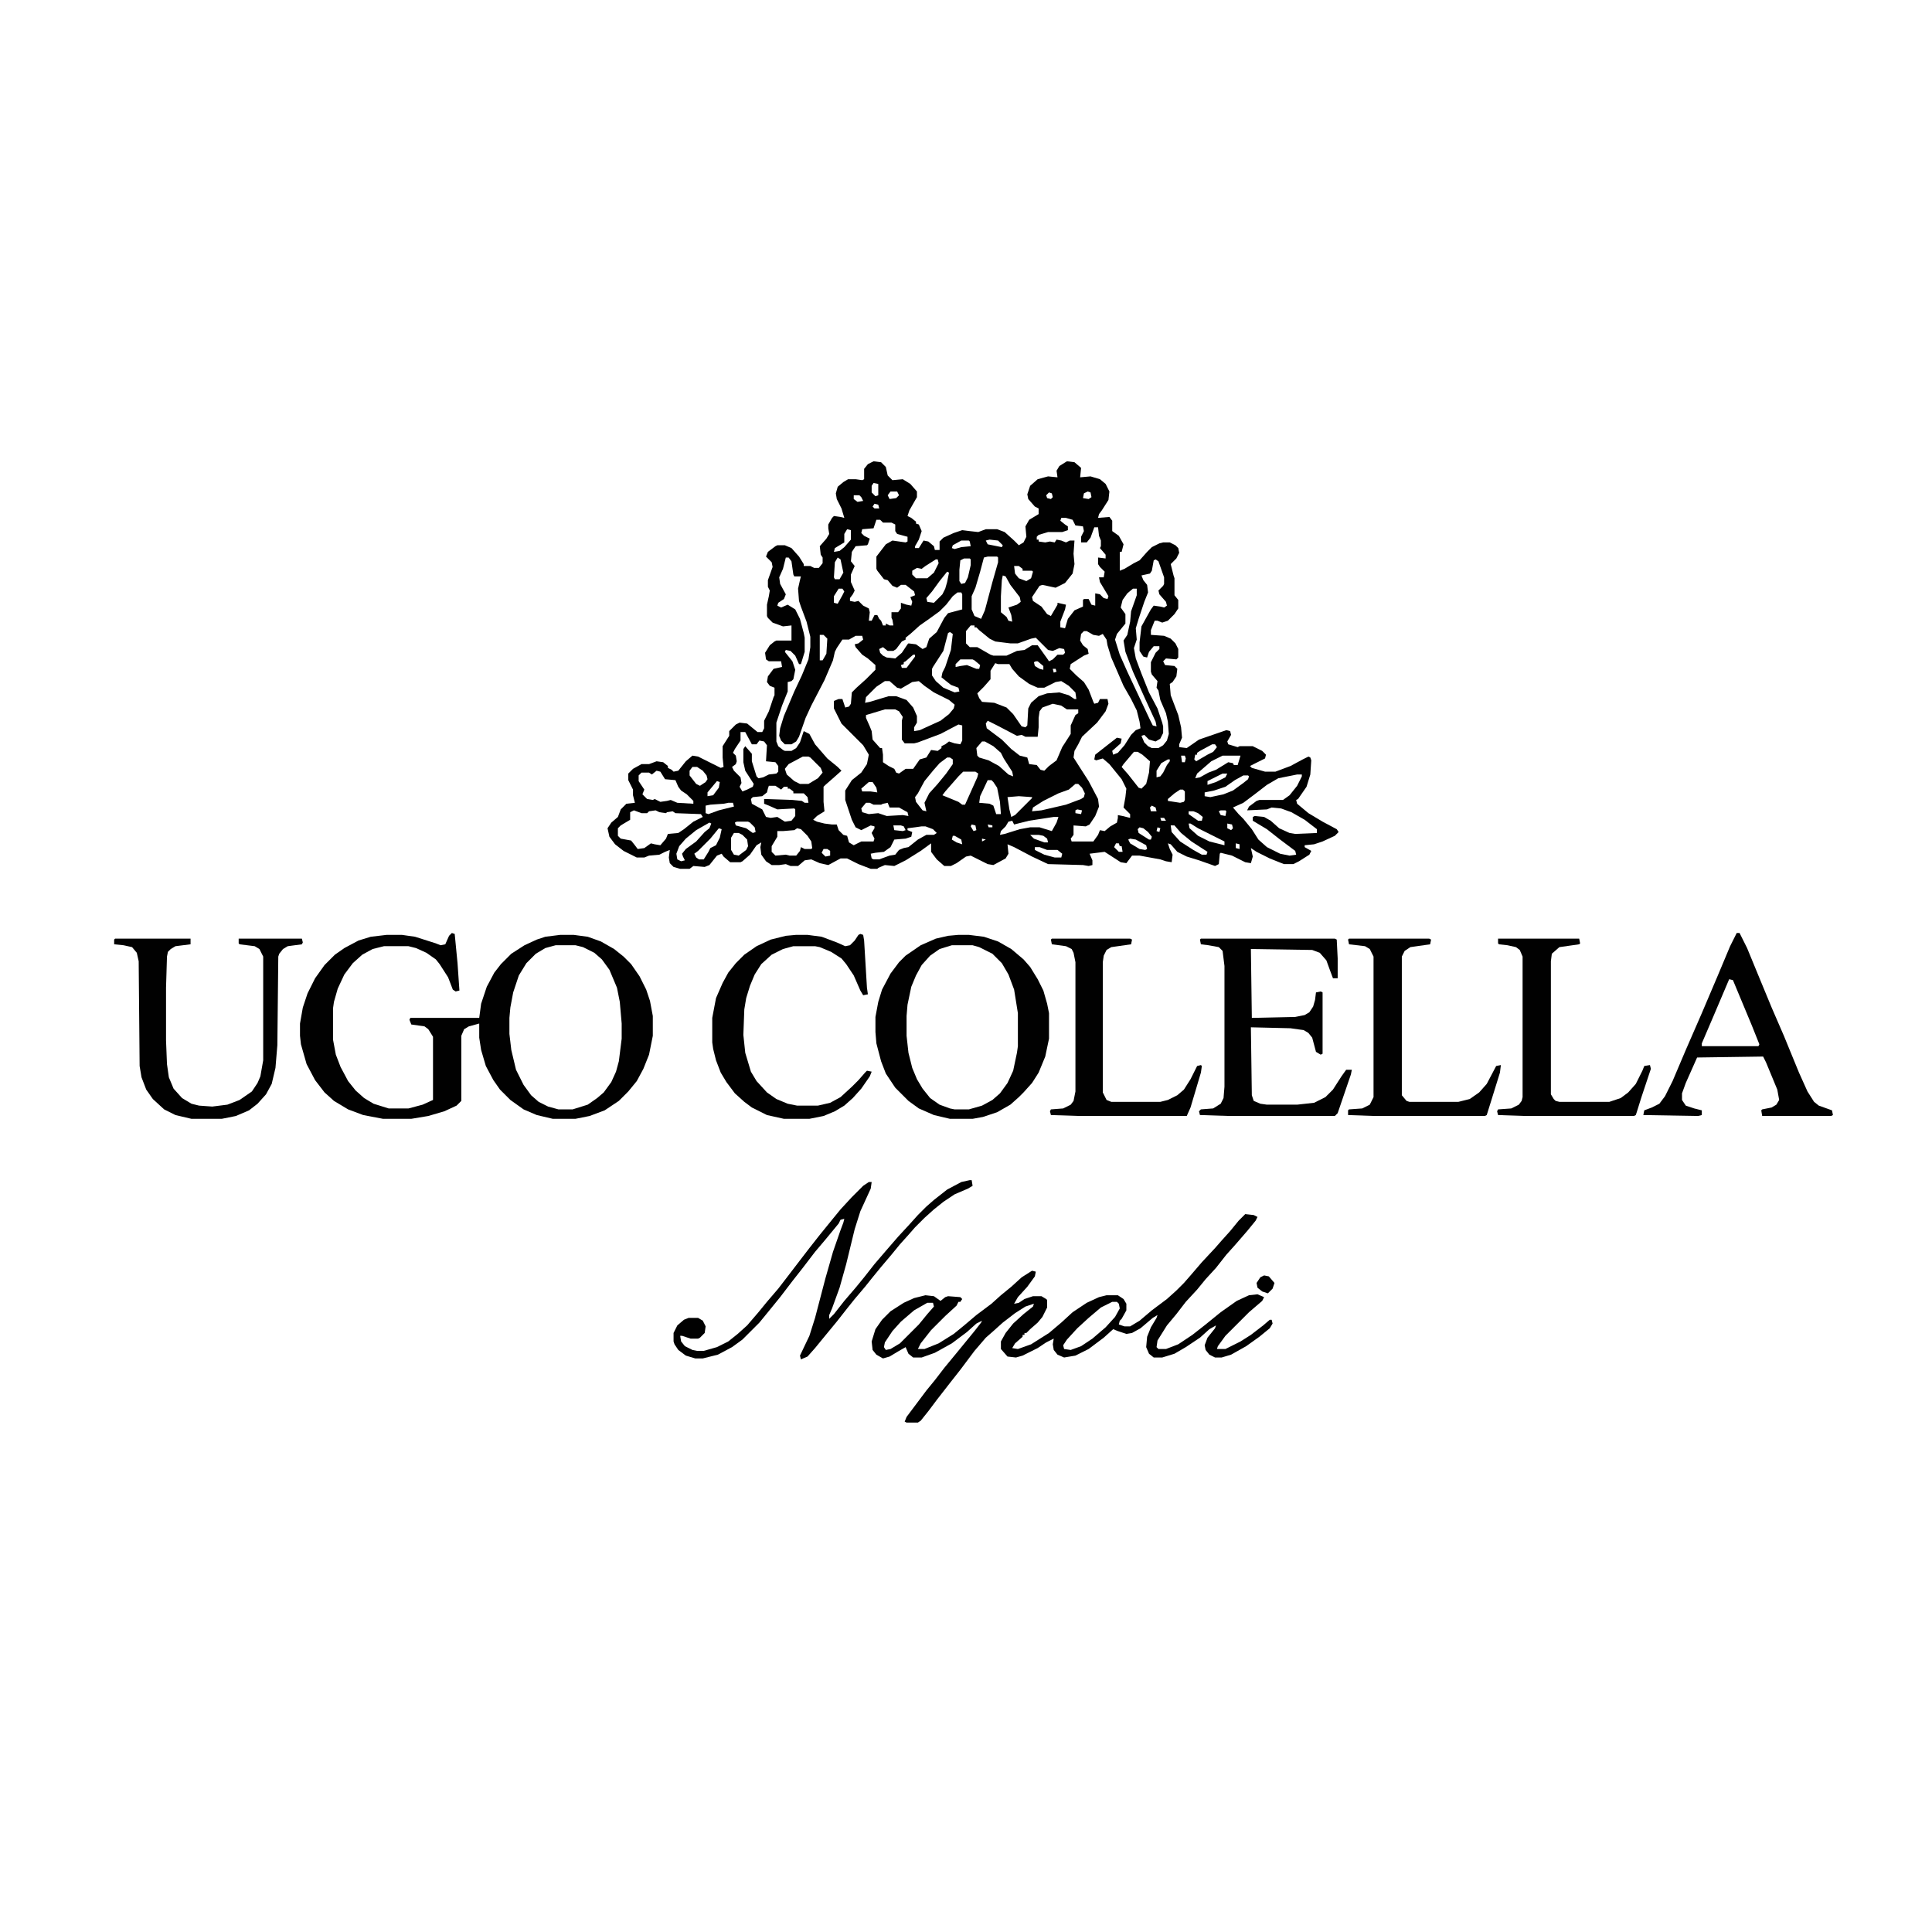 <?xml version="1.0" encoding="UTF-8"?>
<svg version="1.1" viewBox="0 0 2048 2048" width="600" height="600" xmlns="http://www.w3.org/2000/svg">
<path transform="translate(926,489)" d="m0 0 8 1 5 5 2 9 5 5 11-1 8 5 7 8v6l-8 14-2 6 4 2 5 4v2l3 1 3 7-3 9-4 7v2h4l5-8 5 1 6 5 1 4h5v-9l4-4 11-5 9-3 8 1 9 1 8-3h12l8 3 10 9 5 5 5-3 3-6-1-11 4-7 10-6v-4-2l-4-2-7-8-1-5 3-9 8-7 11-3 10 1-1-7 3-5 8-5 8 1 7 6-1 10 11-1 10 3 6 5 4 8-1 9-7 11-3 4-1 4 12-1 3 4v11l7 5 5 9-2 8h-2v20l5-2 10-6 6-3 8-9 5-5 8-4 4-1h7l6 3 3 3 1 5-3 6-6 6 3 12 1 3v18l4 5v9l-4 6-7 7-6 2-5-2h-3l-4 10v5l14 1 7 3 5 5 3 6v9l-2 2-11-1-3 3 2 4 10 1 3 3-1 8-4 6-3 2 1 12 8 21 3 13 1 11-3 7v3l8 1 13-9 29-10 4 1 1 4-4 7 1 3 10 3 2-1h14l10 5 4 4-1 4-16 8 2 2 14 4h11l16-6 13-7 6-3 2 1 1 3-1 15-4 13-9 13-2 1 1 4 12 10 15 9 15 8 2 3-4 4-13 6-9 3-10 1v2l7 4-2 4-11 7-6 3h-10l-15-6-14-7-6-4 2 9-2 7-6-1-14-7-12-3-1 1-1 11-4 2-17-6-13-4-10-5-7-8-3-1 2 6 3 6-1 8-6-1-6-2-22-4h-8l-6 8-6-1-17-11-16 2 3 7v5l-4 1-6-1-37-1-17-8-19-10-7-3 1 10-3 5-13 7-6-1-18-9-5 1-10 7-6 3h-7l-8-7-6-8v-9l-11 8-16 10-12 6-10-1-7 3-1 1h-7l-13-5-12-6h-7l-13 7-9-2-9-4-7 1-7 6h-8l-5-2-7 1h-8l-6-4-5-7-1-8 1-5-5 3-7 10-8 7-2 1h-11l-7-6-2-3-5 2-8 10-5 2-12-1-4 3h-10l-7-2-4-4-1-6 1-8-5 2-6 3-11 1-5 2h-8l-14-7-9-7-6-8-2-9 4-6 7-6 3-8 6-6 9-1-2-8v-6l-5-10v-7l5-5 9-5h8l8-3 7 1 5 4v2l4 2 2 2 5-1 8-10 7-6 6 1 24 12 3-1-1-10v-12l7-11v-5l7-7 4-2 8 1 11 9h5l2-4v-8l5-10 5-15 1-2v-8l-5-2-3-4 1-6 6-8 9-2-1-6h-13l-3-2-1-7 5-8 5-4 2-1h16v-16l-9 1-11-4-5-5-1-2v-12l2-9 1-6-2-4v-7l5-14-1-5-6-6 2-5 8-6 2-1h8l7 3 8 9 5 8v2h7l4 2h5l4-5v-6l-2-3-1-9 7-8 3-5-1-6v-4l4-7 2-2 7 1 4 1-3-10-5-10-1-6 2-7 6-5 5-3h8l7 1 2-1v-11l4-5zm0 23-2 3v7l4 4 3-1v-12zm18 9-3 4 2 4 7-1 3-3-2-4zm209 0-4 2-1 5 6 1 3-2-1-5zm-41 1-3 3 1 3 4 1 2-2-1-4zm-207 3v4l4 3 6-1-2-4-2-2zm22 9-2 3 2 2h5l-1-4zm198 15-1 3 5 4 3 2v4l-6 2h-15l-10 3-2 2v3h2v2l7 1 5-1 5 1 2-3 5 1 5 2 4-2h5l-1 14 1 11-2 10-8 10-10 5-14-3-3 1-8 12 1 4 9 6 6 8 4 2 7-12v-2l9 2-1 5-5 13v6l5 1 3-10 7-9 9-4v-7l1-1h5l3 6 4 1v-13l5 1 4 4 4 1 1-3-9-15-1-5h5l1-6-5-5-2-3v-7l8 1v-4l-6-7 1-2v-6l-2-5-1-9h-4l-4 11-4 5h-6v-6l3-6-1-5-8-1-3-6-7-2zm-196 2-3 9-12 1-1 4 3 3 6 3-2 6-1 1-12 1-4 6-1 10 4 5-4 9v8l4 9-2 4-3 4v3l5 1 4-1 5 5 6 3 1 4-1 9h3l3-6h3l2 4 2 2 2 5h3v-2l4 2h4l-1-6-1-2v-6h7l3-4v-6l6 2 5 1 1-4-2-5 5-2-1-4-9-7h-5l-4 3-5-2-5-6-4-1-7-9-1-2v-13l10-13 7-4 14 2 2-1v-5l-11-3-2-3v-7l-4-2h-9l-3-3zm-31 10-3 5v9l-10 6-1 4 6-1 5-4 7-8v-10zm121 12-9 5-1 3 3 1 7-2 10-1-1-5-1-1zm30-1-4 1 2 4 15 3 1-2-5-5zm-2 18-4 1-4 15-5 17-4 9v14l3 7 7 3 4-9 8-30 6-21v-5l-1-1zm-159 1-3 5-1 16 1 2h5l4-7-3-14zm134 1-4 2-1 10v12l2 3 4-1 3-6 3-13v-6l-1-1zm-30 1-11 7-4 3-5-1-5 3v4l4 4h12l7-6 5-10-1-4zm233 0-2 1-2 11-2 3-9 2 2 5 4 5 1 8-4 10-6 18-3 10 1 12-3 9 2 11 6 16 8 20 9 17 5 15 1 4v7l-3 6-5 3-7-2-5-5-3 1 3 7 4 4 4 2h7l5-3 4-5 2-7-1-13-2-9-6-14-2-10-2-3 1-7-6-7-1-3v-10l5-10 4-4v-3h-6l-5 6-2 6-4-1-4-6v-9l2-17 10-18 3-4 7 1 4 1 3-2-1-4-7-8-1-4 5-5 1-2v-7l-6-17zm-150 7 1 8 4 5 8 3 5-3 2-7-1-1h-10v-2l-4-3zm-71 6-8 10-8 11-6 7 1 4 7 1 9-9 3-6 2-7 2-10zm59 4-1 5-1 17v17l6 5 2 4 4 1-1-7-3-8 9-3 4-3-1-5-10-13-5-9zm-174 14-5 8v7l4 1 5-9 2-4-2-3zm312 0-6 5-5 7-2 8 5 7v10l-9 11-2 6 5 16 8 18 24 51 3 6 4 1-1-5-11-24-13-29-8-21-2-12 4-6 3-14 1-11 6-17v-7zm-186 4-5 4-7 9-7 7-11 8-10 7-10 9-5 4v2l-4 2-6 8-3 2h-6l-5-4-4 2 1 4 3 3 4 2 9 1 7-6 6-9 1-1 8 1 7 5 4-2 3-9 8-7 8-15 4-5 15-4v-16l-1-2zm14 35-5 6v13l4 4h8l14 8 3 1h14l11-5 8-1 8-5h6l10 14 2 3 4-2 5-5h6l2-2-1-4-5-1-7 3-5-1-13-13-5 1-14 5h-8l-16-2-6-3-11-9-3-3h-2v-2zm120 6-3 3-1 7 3 5 5 4 1 5-5 2-14 9-1 5 7 7 8 7 5 8 5 13 1 2 4-1 2-4h8l1 5-3 8-9 12-16 15-4 8-4 7-1 7 7 11 9 14 10 19 1 8-4 10-6 9-4 2-13-1v10l-3 4 1 3h23l5-7 2-5 5 1 6-5 7-4 1-5v-3l5 1 8 2v-4l-7-7 2-11 1-9-5-10-13-16-7-6-7 2-2-1 1-5 14-11 9-7 5 1-1 5-9 8 1 4 5-2 7-8 7-11 5-5 5-2-1-7-3-12-6-12-8-14-13-30-4-13-1-6-4-6-4 2-6-1-7-4zm-142 1-2 1-5 19-11 17-1 2v7l4 6 8 7 12 5 5-1-1-4-8-3-10-8 1-5 3-6 6-18 2-17zm-138 3v27h3l4-7 1-16-4-4zm-36-82-3 12-4 9 1 7 6 11-2 5-6 4-1 3 4 2 7-3 8 5 5 10 4 15 1 5v15l-4 13h-2l-4-9-5-5-5-1-1 2 8 10 3 9-2 10-2 2-4 1v10l-6 15-6 18v20l2 5 5 4 2 1h7l5-3 4-6 4-12 6 3 6 11 13 15 11 9 4 4-9 8-8 7-2 2v16l1 10-8 5-4 4 4 2 8 2 8 1h5l2 6 5 5 4 1 2 7 5 3 8-4h13l1-3-3-6 3-5v-2l-4-1-10 5-6-3-4-8-7-21v-10l7-11 10-8 6-9 2-10-6-10-23-23-8-16v-8l5-2h4l3 9 4-1 2-3 1-12 5-5 10-9 10-10v-5l-8-7-6-4-7-8-1-3 4-1 5-4-1-4h-7l-7 4h-7l-6 9-2 4-2 9-9 21-14 27-6 13-7 20-3 5-5 3h-7l-4-4-2-5 1-8 4-13 11-26 8-17 7-17 2-13v-11l-4-16-6-16-2-6-1-13 2-9 1-4h-4-3l-1-2-2-14-3-4zm135 103-8 7-2 1v2l-3 1 1 3h5l9-12v-2zm50 5-5 5v3l5-1 7-1 10 4h3l1-4-6-5-2-1zm80 2-2 1 1 4 5 3 4 1v-4l-6-5zm-43 2-5 8v9l-7 8-7 7 2 5 3 4 13 1 13 5 7 7 9 13 4 1 2-2 1-18 3-6 8-7 9-3 13-1 10 3 6 4h2l-1-7-7-7-8-5-6 1-12 6h-7l-9-4-11-8-7-8-3-5h-12zm61 6 1 4 3-1-1-3zm-178 13-9 6-11 11-1 6 5-1 20-6h8l11 4 7 8 4 9v7l-3 5v4l6-1 22-10 9-7 5-6 1-4-6-5-16-8-10-7-6-5-7 1-12 7-4-1-8-7zm178 24-11 4-3 4-1 7v10l-1 10h-13l-4-2-5 1-21-11-10-5-2 3 1 5 16 12 10 10 9 7 8 2 2 7 8 1 4 5 4 1 5-5 8-6 6-14 9-14v-9l5-11 3-2v-4h-12l-6-4zm-178 6-20 6v3l4 9 2 5 1 9 8 9h2l1 7v8l6 4 6 3 2 4 3 1 7-5h8l7-10 7-2 5-8 7 1 4-3v-2l4-2 4-3 6 2 6 1 2-4v-16l-4-1-19 10-24 9-4 1h-10l-3-4v-20l1-4-4-6-4-2zm-153 24v9l-6 9-2 4 3 3 1 6-1 3-4 3 2 4 7 7 1 6-2 4 3 5 5-2 6-3 1-3-9-14-2-9v-14l2-3 7 8v8l5 16 2 2 5-1 6-3 8-1 2-2v-6l-3-4-10-1 1-17-3-4-5-1-3 4h-5l-7-13zm256 10-6 7 1 8 2 2 10 3 11 6 10 9 5 2-1-5-9-14-3-6-8-7-9-5zm244 3-13 7-3 2v2h-2l-1 5 2 2 12-7 6-3 4-5-2-3zm-83 8-11 13-2 3 7 8 11 14 3 1 5-5 3-12 1-12-8-7-5-3zm50 4 1 7h3l1-4-1-3zm44 0-12 6-15 13-2 5 5-1 9-5 8-3 13-8 5 1 1 2h4l3-10zm-445 1-15 8-4 5 2 6 8 7 6 3h9l10-6 5-6-2-5-11-11-2-1zm153 1-8 6-7 8-9 11-7 13-3 4 1 5 7 9 4 1-2-9 5-10 9-10 9-11 7-10v-5l-3-2zm234 2-7 4-5 8v7l4-1 3-4 4-8 3-4v-2zm-504 8-3 4v5l7 9 4 2 6-4 2-3-1-4-4-5-6-4zm287 5-5 5-14 16-3 4 17 7 4 3h3l13-29 1-4-3-2zm-325-1-5 4-3-2h-8l-3 3v6l6 9-2 5 5 5 6 1 2-1 6 3 7-1 4-1 7 3 17 1v-3l-7-7-6-4-3-4-3-7-11-1-5-8zm600 3-16 8v4l9-3 10-5 2-4zm79 1-20 4-12 7-13 10-12 9-11 5 6 7 5 5 9 11 7 11 9 8 14 7 10 2 7-1-1-4-16-12-14-11-15-9v-4l2-1 10 1 7 4 9 8 11 5 6 1 23-1v-4l-13-10-14-8-11-4-10-1-5 2-21 1 2-4 8-6 3-1h25l7-5 8-10 5-10v-2zm-57 1-9 5-10 7-12 4-10 2v4l6 1 14-3 10-4 11-8 5-4 1-3-1-1zm-271 5-8 17-1 7 11 1 4 2 3 9h5l-1-13-3-15-4-6-2-2zm-287 1-10 12v4l6-1 6-8 1-6zm161 1-8 7 1 3h9l7 1-1-5-4-6zm219 2-7 6-11 4-16 8-11 7-1 4 10-1 26-6 16-6 3-2 1-4-3-6-4-4zm-325 2-1 3-1 4-5 4-10 1-2 2 1 5 11 6 4 8 5 1 7-1 8 5 7-1 4-5v-7l-1-1-18 1-9-4-5-2v-5l30 1 10 1 3 2h4l-1-6-4-4h-11v-2l-4-3h-2v-2h-4l-3 3-6-4zm436 4-6 4-7 6v2l13 2 4-1 1-2v-9l-2-2zm-171 7-12 1 2 13 2 8 4-2 18-18v-1zm-308 7-5 1-14 1-5 1v8l3 1 11-4 16-4-1-4zm146 0-5 6 1 4 7 2 10-1 9 3 17-1 6 1-1-4-9-5h-10l-2-5-5 1-2 1h-8l-4-2zm303 3-2 2 1 4h6l-1-4zm-79 4-2 1v3l6 1 1-4zm152 1-2 1 2 4 5 1 1-5-1-1zm-622 0-4 2v8l-10 6-3 3v8l3 3 11 2 4 5 3 4 7-1 7-5 4 1 6 1 6-7 2-5 11-1 6-4 10-8 10-5-2-3-27-1-3-2-6 1-1 1-7-1-4-2-7 1-2 2h-6zm588 1v3l10 7h4l1-4-5-4-5-2zm-143 6-26 4-16 4-2-4-4 1-3 5-5 5-1 4 5-1 16-5 11-2h10l13 4 5-9 2-6zm113 1 1 3h5l-2-3zm-449 4-2 1 1 3 11 3 7 5 3-1-1-5-5-5-2-1zm-29 1-14 8-11 9-7 8-3 8 1 6 4 2 4-1-2-4-1-3 4-5 11-8 9-10 5-4 2-5zm508 1 1 5 9 8 12 6 16 4v-4l-28-14-8-5zm41 0v5l4 2 2-2-1-4zm-271 1-1 2 3 5 3-1-1-5zm17 0 1 3h4v-2zm-100 1 1 5 9 1 3-1-2-4-3-1zm294 0 1 7 9 10 14 9 9 5h5l1-3-17-11-11-9-7-8zm-33 2-2 2 1 4 11 7h2l1-3-4-5-5-4zm19 0-1 4 3 1 1-4zm-465 1-9 11-13 13-4 3 2 4 3 2h5l5-8 2-4 6-3 4-8 2-9zm83 0-3 2-12 1h-6v6l-6 10v6l4 4 11-1 4 1h7l4-5 1-4 4 2h7l1-1-1-7-4-6-7-7zm132-2-7 1-8 1v2l5 2-1 5-6 2-12 1-4 8-7 5-9 1-5 1 1 5 2 1h6l11-4 6-1 4-5 5-2 5-1 10-8 9-5h8l3-2-4-4-8-3zm-199 7-3 5v13l3 5 5 1 8-6 2-4-1-7-5-5-4-2zm314 2 4 4 11 4h4l-1-4-4-3-5-1zm-82 1-1 4 5 3 6 2-1-5-7-4zm31 3v3l4-2zm157 0-2 1 2 4 10 6 6 1 2-1-1-4-11-6zm-15 5-2 4 5 5h4l-1-6h-2l-1-3zm127 0v5l4 1v-5zm-213 4v3l10 5 11 3h7l1-4-5-4h-11l-8-3zm-224 2-2 4 4 4 5-1v-5l-3-2z" fill="#010101"/>
<path transform="translate(479,989)" d="m0 0 3 1 3 31 2 29-4 1-3-2-5-13-9-14-4-5-10-7-11-5-8-2h-26l-12 3-11 6-10 9-9 12-7 15-4 14-1 7v33l3 16 5 13 8 15 8 10 9 8 10 6 16 5h21l15-4 11-5v-67l-5-8-4-3-14-2-2-5 1-2h73l2-15 6-18 8-15 7-9 11-11 14-9 13-6 9-3 16-2h14l15 2 14 5 14 8 10 8 8 8 9 13 7 14 4 12 3 16v21l-4 20-6 15-7 13-9 11-10 10-15 10-16 6-15 3h-24l-17-4-14-6-14-10-11-11-7-10-8-15-5-17-2-13v-15l-11 3-5 3-3 7v69l-5 5-13 6-17 5-18 3h-30l-21-4-16-6-15-9-10-9-10-13-9-17-6-21-1-9v-13l3-17 5-15 8-16 10-14 11-11 10-7 15-8 13-4 17-2h16l14 2 22 7 5 2 5-1 4-9zm110 13-11 3-10 6-10 10-8 13-6 18-3 16-1 11v17l2 17 5 21 8 16 8 11 8 7 10 5 11 3h15l16-5 10-7 7-6 8-11 5-11 3-11 3-24v-16l-2-23-3-15-8-19-8-11-8-7-12-6-8-2z" fill="#010101"/>
<path transform="translate(1320,1287)" d="m0 0 9 1 4 2-2 4-9 11-13 15-9 10-11 14-11 12-9 11-12 13-10 13-10 12-10 16-1 7 2 2h8l13-5 15-10 14-11 16-13 17-12 13-6 9-1 7 3-2 4-14 12-25 25-8 11-1 3h9l16-8 11-7 13-10 7-6h2l1 4-3 5-11 9-14 10-16 9-10 3h-7l-6-3-4-5-1-5 3-8 8-10 1-3-7 4-10 9-15 10-12 7-13 4h-9l-5-4-3-7 1-11 4-10 6-10 1-3-5 3-13 11-9 5-6 1-9-3-5-2-10 9-16 12-14 7-12 2-7-3-4-5-1-6 1-6-8 4-9 6-16 8-7 2-9-1-7-8v-8l5-9 8-10 11-10 10-8 1-3-9 3-11 7-13 10-10 9-8 7-12 14-15 20-11 14-14 18-9 12-8 10-3 2h-12l-2-1 2-5 21-28 9-11 10-13 14-17 18-22 7-9 1-2-6 3-10 9-16 12-18 10-14 5h-9l-5-4-3-7-7 4-10 6-7 2-7-4-4-5-1-9 4-13 7-10 9-9 14-9 11-5 12-3 9 1 7 5 5-4 3-1 13 1 2 2-2 3h-2l-2 4-12 11-15 15-11 14-3 6h7l15-6 16-10 11-9 13-11 16-12 10-9 11-9 11-10 11-7 4 1-1 5-8 11-10 11-4 7 5-1 6-4 9-3h9l5 3 1 1v8l-5 10-5 6-8 7-4 4h-2v2h-2v2l-8 7-3 5 6 1 14-5 19-12 13-11 12-11 15-10 13-6 8-2h12l6 4 3 5v7l-5 9-2 2-1 4 6 2h6l10-6 13-11 16-12 10-9 8-8 7-8 12-14 14-15 7-8 9-10 9-11zm-141 93-12 6-13 11-12 11-11 12-4 6 1 4 7 1 11-4 12-8 14-12 10-11 5-9-1-5-2-2zm-196 1-14 8-14 12-9 10-8 12-1 5 2 3 5-1 10-6 20-20 9-11 7-8-1-4z" fill="#010101"/>
<path transform="translate(1016,991)" d="m0 0h11l16 2 15 5 14 8 13 11 7 8 8 13 6 12 4 14 2 10v27l-4 19-7 17-7 11-9 10-5 5-9 8-14 8-15 5-11 2h-24l-17-4-16-7-11-8-14-14-10-15-5-13-5-19-1-12v-16l3-16 4-13 9-17 9-12 7-7 16-11 16-7 13-3zm-7 11-13 4-10 7-9 10-6 11-5 12-4 19-1 12v21l2 18 4 16 5 12 6 10 8 10 10 7 11 4 5 1h15l14-4 11-6 8-7 8-11 6-13 4-19 1-7v-35l-4-25-6-16-7-12-10-10-14-7-7-2z" fill="#010101"/>
<path transform="translate(1273,995)" d="m0 0h142l2 1 1 20v21h-5l-3-8-4-11-7-8-8-3-65-1 1 73 46-1 10-2 5-3 4-6 2-7 1-8 5-1 2 1v65l-2 1-5-3-4-15-4-5-5-3-14-2-42-1 1 72 2 6 7 3 7 1h32l18-2 12-6 8-8 9-14 5-7h6l-1 5-14 41-3 3h-112l-31-1-1-4 2-2 13-1 8-5 3-6 1-12v-128l-2-16-4-4-11-2-8-1-1-5z" fill="#010101"/>
<path transform="translate(122,995)" d="m0 0h80v6l-16 2-5 3-3 3-1 5-1 33v56l1 25 2 14 5 12 9 10 10 6 8 2 14 1 16-2 13-5 13-9 6-9 3-7 3-17v-110l-4-8-5-3-16-2-1-1v-5h67l1 4-1 2-15 2-5 3-4 5-1 3-1 94-2 24-4 17-6 11-9 10-9 7-14 6-15 3h-32l-17-4-12-6-12-11-7-10-5-13-2-12-1-111-2-9-5-6-9-2-10-1v-5z" fill="#010101"/>
<path transform="translate(1841,989)" d="m0 0h3l8 16 14 34 12 29 13 30 16 39 9 20 7 11 5 4 14 5 1 5-2 1h-73l-1-6 1-1 10-2 5-3 3-5-2-11-12-29-3-6-70 1-12 27-4 11v7l4 6 9 3 8 2v5l-4 1-58-1 1-5 8-3 8-4 6-8 8-16 14-33 17-39 17-40 13-31zm-8 49-17 40-12 28v3h60l1-2-8-20-20-48z" fill="#010101"/>
<path transform="translate(912,990)" d="m0 0 3 1 1 6 3 50 1 7-5 1-3-5-7-16-8-12-5-6-11-7-12-5-5-1h-23l-11 3-12 6-11 10-7 11-5 12-4 13-2 12-1 27 2 19 6 20 6 10 11 12 10 7 12 5 10 2h22l13-3 11-6 12-11 7-7 7-8 2-2 5 1-2 5-9 13-9 10-9 8-10 6-12 5-15 3h-27l-18-4-16-8-8-6-10-9-9-12-6-10-5-13-3-12-1-7v-26l4-21 7-16 6-11 8-10 9-9 13-9 15-7 16-4 11-1h12l15 2 16 6 9 4 5-1 5-5 4-6z" fill="#010101"/>
<path transform="translate(1430,995)" d="m0 0h85l2 1-1 5-21 3-6 4-3 6v147l5 6 3 1h52l12-3 10-7 8-9 10-19 5-1-1 8-9 29-5 16-2 1h-117l-28-1v-5l1-1 14-1 8-4 4-8v-149l-4-8-5-3-17-2-1-5z" fill="#010101"/>
<path transform="translate(1588,995)" d="m0 0h86l1 5-1 1-21 3-8 7-1 8v141l3 5 2 2 4 1h53l12-4 8-6 8-9 7-14 2-5 6-1 1 4-10 30-5 16-1 3-2 1h-115l-29-1-1-4 1-2 14-1 8-4 3-4 1-4v-149l-3-7-4-3-9-2-9-1-1-1z" fill="#010101"/>
<path transform="translate(1115,995)" d="m0 0h83l2 1-1 5-21 3-5 3-3 6-1 7v138l4 8 5 2h52l8-2 10-5 7-6 7-11 7-14 4-1 1 1-1 7-11 37-4 9h-113l-31-1-1-4 1-2 13-1 8-4 3-4 2-10v-137l-2-10-2-4-6-3-15-2-1-5z" fill="#010101"/>
<path transform="translate(1028,1251)" d="m0 0h2l1 6-5 3-14 6-12 8-10 8-10 9-10 10-7 8-9 10-9 11-11 13-9 11-8 10-11 13-8 10-11 14-14 17-9 11-8 9-7 3-1-4 10-21 6-19 11-42 8-28 8-23 3-8 1-4-4 1-2 4-14 17-11 13-13 17-11 14-13 17-13 16-9 11-18 18-11 8-15 8-16 4h-8l-10-3-8-6-4-6-1-3v-9l4-8 7-6 5-2h10l5 3 3 6-1 7-5 5-2 1h-8l-9-3h-2l1 6 4 5 8 4 5 1h7l14-4 12-6 10-8 10-9 12-14 9-11 12-14 10-13 13-17 10-13 11-14 13-16 9-11 12-13 12-12 6-4h3l-1 7-11 24-6 19-9 37-7 25-8 22-3 7v4l5-5 11-14 12-14 9-11 11-14 12-14 13-15 12-13 9-10 9-9 8-7 14-11 15-8z" fill="#010101"/>
<path transform="translate(1340,1352)" d="m0 0 5 1 6 7-2 6-5 5-6-2-5-4-1-5 4-6z" fill="#010101"/>
</svg>
